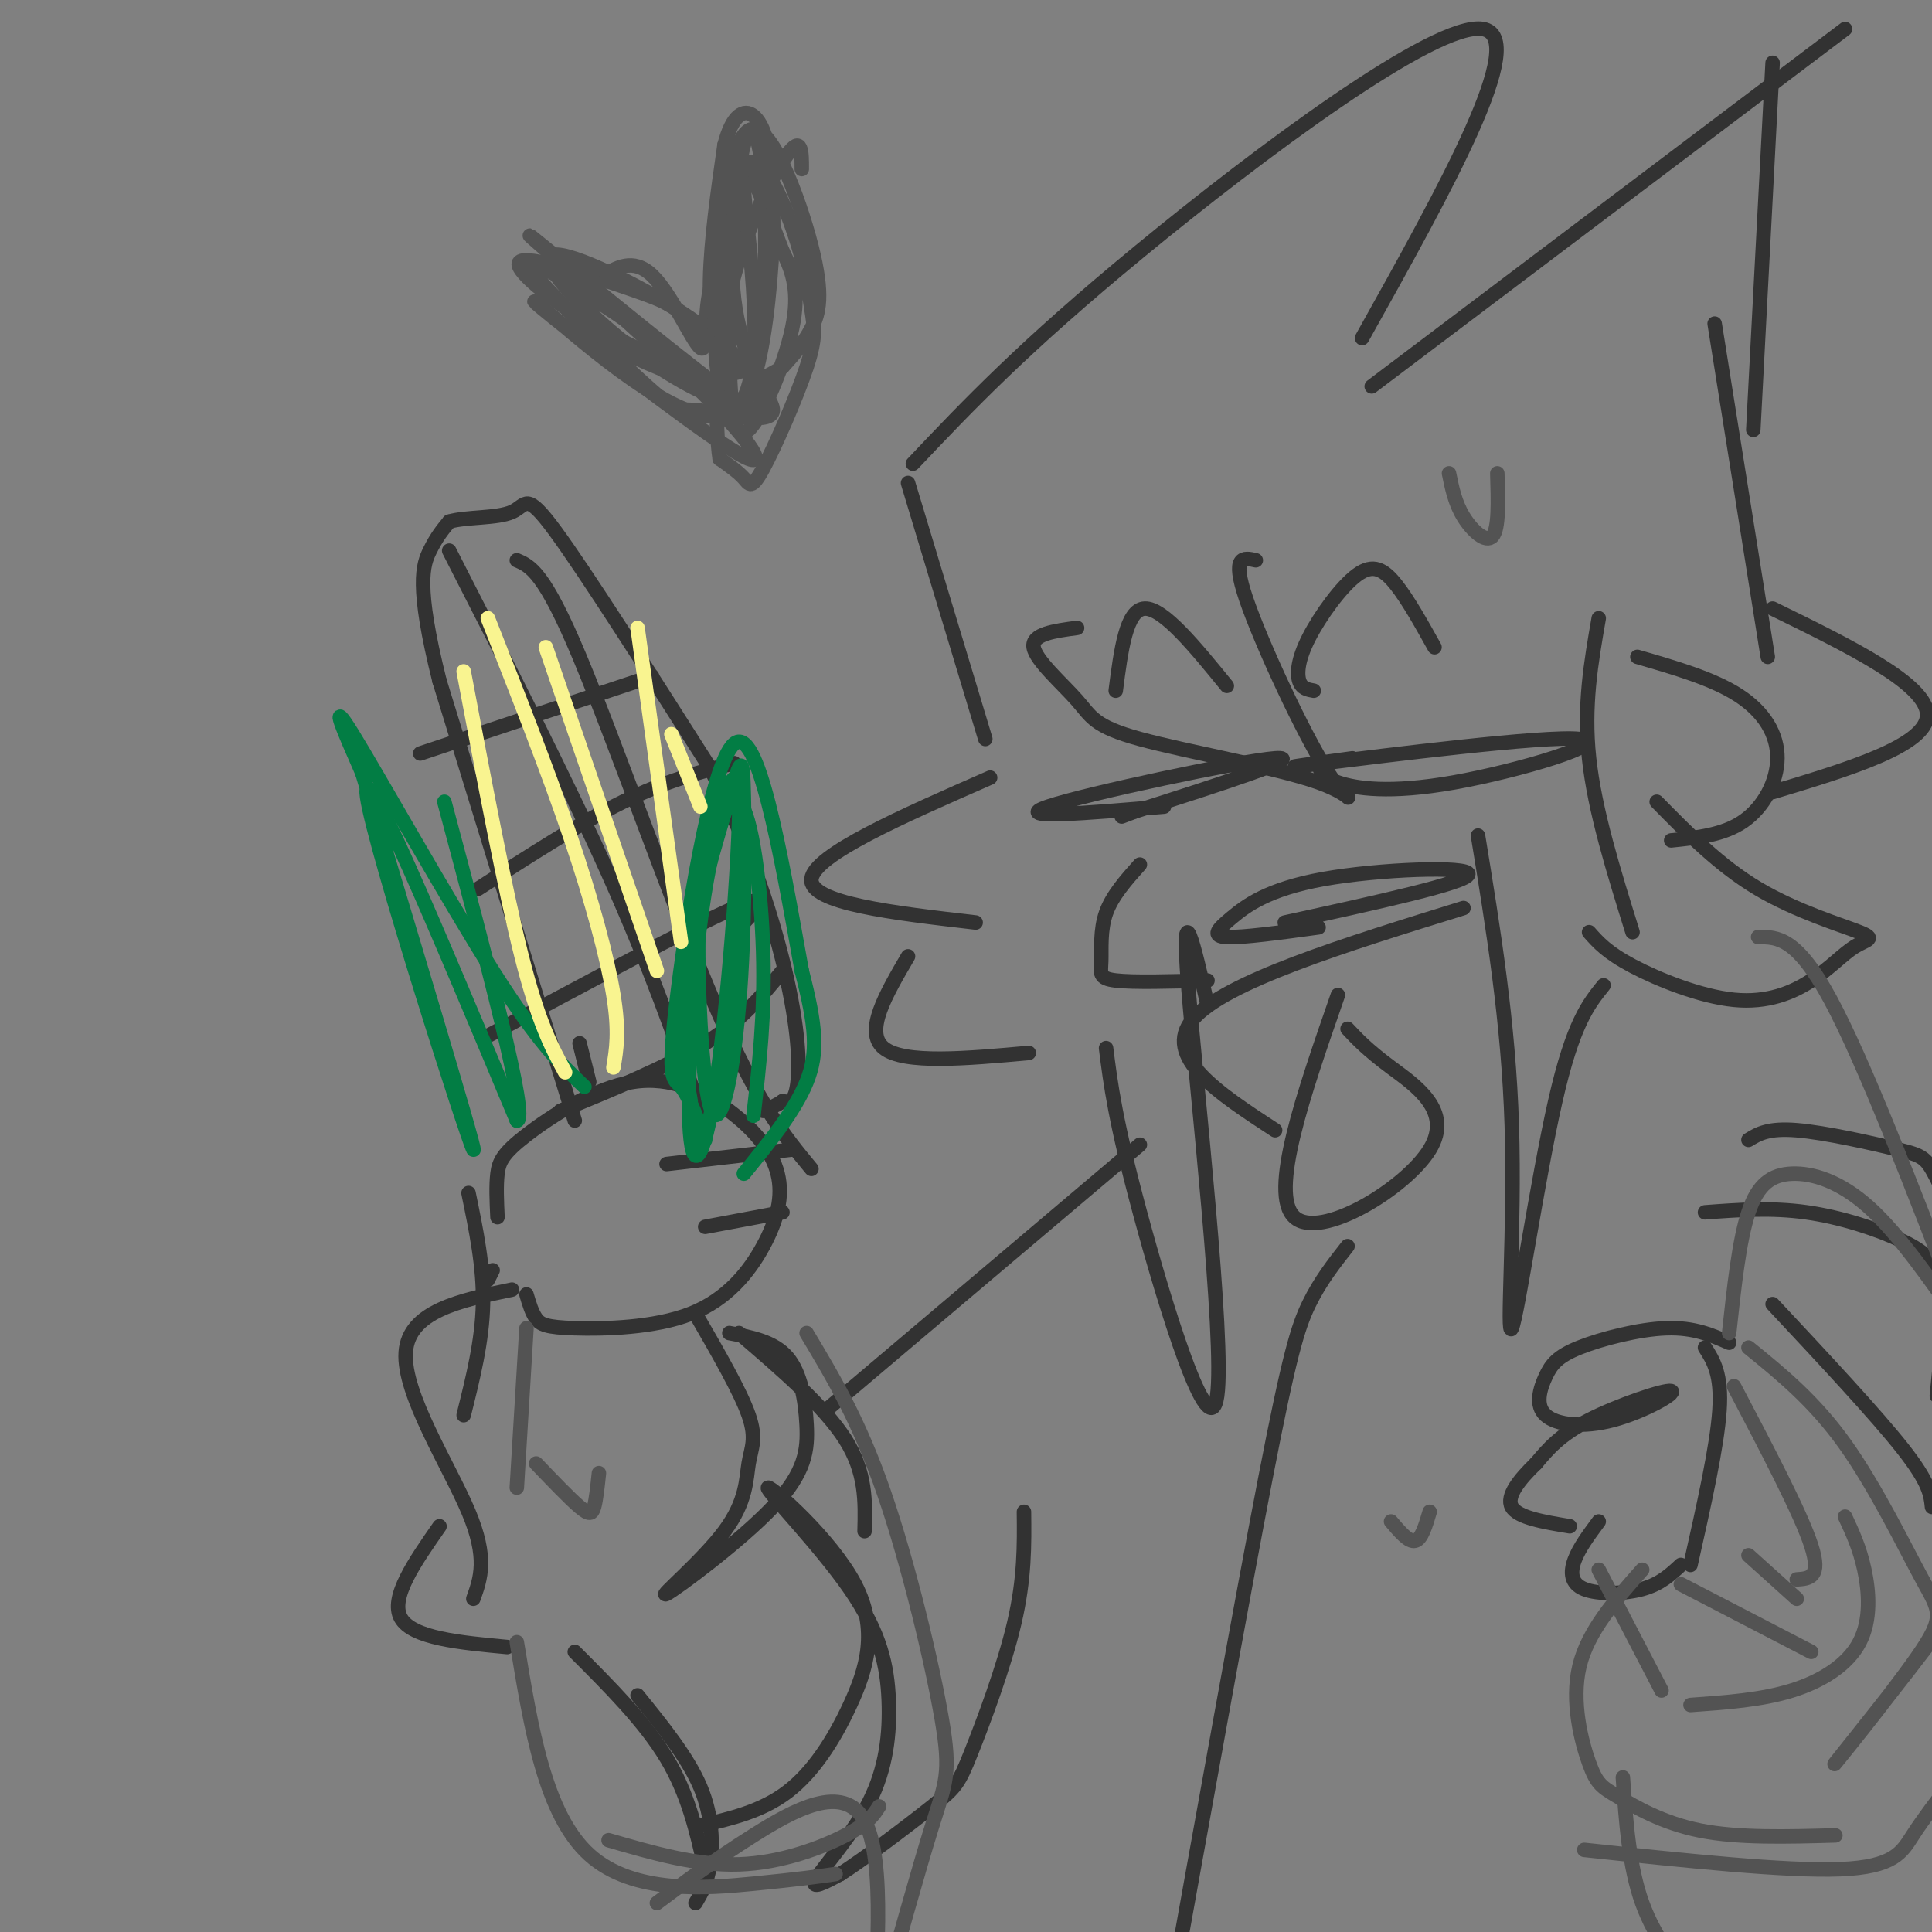 <svg viewBox='0 0 400 400' version='1.1' xmlns='http://www.w3.org/2000/svg' xmlns:xlink='http://www.w3.org/1999/xlink'><rect x="0" y="0" width="400" height="400" fill="#808080" stroke="none"/><g fill='none' stroke='#323232' stroke-width='3' stroke-linecap='round' stroke-linejoin='round'><path d='M236,179c-2.869,3.214 -5.738,6.429 -7,10c-1.262,3.571 -0.917,7.500 -1,10c-0.083,2.500 -0.595,3.571 3,4c3.595,0.429 11.298,0.214 19,0'/><path d='M241,167c-16.000,1.356 -32.000,2.711 -24,0c8.000,-2.711 40.000,-9.489 47,-10c7.000,-0.511 -11.000,5.244 -29,11'/><path d='M235,168c-4.833,1.833 -2.417,0.917 0,0'/><path d='M280,157c-9.140,1.255 -18.281,2.510 -6,1c12.281,-1.510 45.982,-5.786 53,-5c7.018,0.786 -12.649,6.635 -26,9c-13.351,2.365 -20.386,1.247 -24,0c-3.614,-1.247 -3.807,-2.624 -4,-4'/><path d='M273,192c-7.868,1.080 -15.735,2.159 -19,2c-3.265,-0.159 -1.927,-1.558 1,-4c2.927,-2.442 7.442,-5.927 19,-8c11.558,-2.073 30.159,-2.735 30,-1c-0.159,1.735 -19.080,5.868 -38,10'/><path d='M272,143c-1.242,-0.215 -2.485,-0.431 -3,-2c-0.515,-1.569 -0.303,-4.493 2,-9c2.303,-4.507 6.697,-10.598 10,-13c3.303,-2.402 5.515,-1.115 8,2c2.485,3.115 5.242,8.057 8,13'/><path d='M254,142c-6.583,-8.083 -13.167,-16.167 -17,-16c-3.833,0.167 -4.917,8.583 -6,17'/><path d='M260,116c-2.553,-0.573 -5.105,-1.147 -2,8c3.105,9.147 11.868,28.014 17,36c5.132,7.986 6.635,5.090 -2,2c-8.635,-3.090 -27.407,-6.375 -37,-9c-9.593,-2.625 -10.006,-4.591 -13,-8c-2.994,-3.409 -8.570,-8.260 -9,-11c-0.430,-2.740 4.285,-3.370 9,-4'/><path d='M250,208c-2.804,-12.232 -5.607,-24.464 -4,-4c1.607,20.464 7.625,73.625 6,85c-1.625,11.375 -10.893,-19.036 -16,-38c-5.107,-18.964 -6.054,-26.482 -7,-34'/><path d='M306,173c3.167,19.351 6.333,38.702 7,60c0.667,21.298 -1.167,44.542 0,42c1.167,-2.542 5.333,-30.869 9,-47c3.667,-16.131 6.833,-20.065 10,-24'/><path d='M329,193c1.850,2.098 3.700,4.196 9,7c5.300,2.804 14.052,6.315 21,7c6.948,0.685 12.094,-1.454 16,-4c3.906,-2.546 6.573,-5.497 9,-7c2.427,-1.503 4.615,-1.559 1,-3c-3.615,-1.441 -13.033,-4.269 -21,-9c-7.967,-4.731 -14.484,-11.366 -21,-18'/><path d='M338,193c-3.917,-12.583 -7.833,-25.167 -9,-36c-1.167,-10.833 0.417,-19.917 2,-29'/><path d='M339,136c7.851,2.274 15.702,4.548 21,8c5.298,3.452 8.042,8.083 8,13c-0.042,4.917 -2.869,10.119 -7,13c-4.131,2.881 -9.565,3.440 -15,4'/><path d='M284,80c0.000,0.000 98.000,-74.000 98,-74'/><path d='M367,13c0.000,0.000 -4.000,76.000 -4,76'/><path d='M282,70c17.400,-31.156 34.800,-62.311 25,-64c-9.800,-1.689 -46.800,26.089 -71,46c-24.200,19.911 -35.600,31.956 -47,44'/><path d='M355,67c0.000,0.000 11.000,69.000 11,69'/><path d='M188,100c0.000,0.000 16.000,53.000 16,53'/><path d='M205,161c-18.250,8.000 -36.500,16.000 -37,21c-0.500,5.000 16.750,7.000 34,9'/><path d='M367,126c16.000,7.833 32.000,15.667 32,22c0.000,6.333 -16.000,11.167 -32,16'/><path d='M188,198c-4.583,7.833 -9.167,15.667 -5,19c4.167,3.333 17.083,2.167 30,1'/><path d='M103,252c-0.152,-3.259 -0.305,-6.518 0,-9c0.305,-2.482 1.067,-4.188 6,-8c4.933,-3.812 14.037,-9.729 22,-11c7.963,-1.271 14.784,2.105 20,6c5.216,3.895 8.828,8.308 10,13c1.172,4.692 -0.095,9.663 -3,15c-2.905,5.337 -7.449,11.039 -15,14c-7.551,2.961 -18.110,3.182 -24,3c-5.890,-0.182 -7.111,-0.766 -8,-2c-0.889,-1.234 -1.444,-3.117 -2,-5'/><path d='M138,241c0.000,0.000 26.000,-3.000 26,-3'/><path d='M146,254c0.000,0.000 16.000,-3.000 16,-3'/><path d='M97,247c1.583,7.667 3.167,15.333 3,23c-0.167,7.667 -2.083,15.333 -4,23'/><path d='M102,263c0.000,0.000 -1.000,2.000 -1,2'/><path d='M106,267c-10.711,2.222 -21.422,4.444 -22,13c-0.578,8.556 8.978,23.444 13,33c4.022,9.556 2.511,13.778 1,18'/><path d='M91,316c-5.167,7.417 -10.333,14.833 -8,19c2.333,4.167 12.167,5.083 22,6'/><path d='M144,272c4.639,8.031 9.277,16.062 11,21c1.723,4.938 0.530,6.783 0,10c-0.530,3.217 -0.397,7.806 -5,14c-4.603,6.194 -13.943,13.994 -12,13c1.943,-0.994 15.170,-10.782 22,-18c6.830,-7.218 7.262,-11.866 7,-17c-0.262,-5.134 -1.218,-10.752 -4,-14c-2.782,-3.248 -7.391,-4.124 -12,-5'/><path d='M153,276c8.833,7.583 17.667,15.167 22,22c4.333,6.833 4.167,12.917 4,19'/><path d='M303,188c-24.750,7.667 -49.500,15.333 -56,23c-6.500,7.667 5.250,15.333 17,23'/><path d='M277,206c-7.155,20.565 -14.310,41.131 -9,46c5.310,4.869 23.083,-5.958 28,-14c4.917,-8.042 -3.024,-13.298 -8,-17c-4.976,-3.702 -6.988,-5.851 -9,-8'/><path d='M236,237c0.000,0.000 -65.000,55.000 -65,55'/><path d='M358,278c-3.647,-1.598 -7.294,-3.195 -13,-3c-5.706,0.195 -13.470,2.183 -18,4c-4.530,1.817 -5.826,3.462 -7,6c-1.174,2.538 -2.226,5.967 0,8c2.226,2.033 7.731,2.669 14,1c6.269,-1.669 13.303,-5.642 12,-6c-1.303,-0.358 -10.944,2.898 -17,6c-6.056,3.102 -8.528,6.051 -11,9'/><path d='M318,303c-3.356,3.222 -6.244,6.778 -5,9c1.244,2.222 6.622,3.111 12,4'/><path d='M331,315c-2.030,2.732 -4.060,5.464 -5,8c-0.940,2.536 -0.792,4.875 2,6c2.792,1.125 8.226,1.036 12,0c3.774,-1.036 5.887,-3.018 8,-5'/><path d='M353,279c1.750,2.750 3.500,5.500 3,13c-0.500,7.500 -3.250,19.750 -6,32'/><path d='M367,270c10.750,11.500 21.500,23.000 27,30c5.500,7.000 5.750,9.500 6,12'/><path d='M353,251c6.857,-0.512 13.714,-1.024 21,0c7.286,1.024 15.000,3.583 20,6c5.000,2.417 7.286,4.690 8,10c0.714,5.310 -0.143,13.655 -1,22'/><path d='M362,236c2.030,-1.244 4.060,-2.488 10,-2c5.940,0.488 15.792,2.708 21,4c5.208,1.292 5.774,1.655 8,6c2.226,4.345 6.113,12.673 10,21'/><path d='M119,342c7.250,7.250 14.500,14.500 19,22c4.500,7.500 6.250,15.250 8,23'/><path d='M132,351c5.200,6.422 10.400,12.844 13,19c2.600,6.156 2.600,12.044 2,16c-0.600,3.956 -1.800,5.978 -3,8'/><path d='M145,378c6.344,-1.481 12.689,-2.962 18,-7c5.311,-4.038 9.589,-10.632 13,-18c3.411,-7.368 5.954,-15.510 1,-25c-4.954,-9.490 -17.407,-20.330 -18,-20c-0.593,0.330 10.673,11.829 17,21c6.327,9.171 7.717,16.015 8,23c0.283,6.985 -0.539,14.111 -4,21c-3.461,6.889 -9.560,13.540 -11,16c-1.440,2.460 1.780,0.730 5,-1'/><path d='M174,388c4.729,-3.016 14.051,-10.056 19,-14c4.949,-3.944 5.525,-4.793 8,-11c2.475,-6.207 6.850,-17.774 9,-27c2.150,-9.226 2.075,-16.113 2,-23'/><path d='M279,258c-2.844,3.622 -5.689,7.244 -8,12c-2.311,4.756 -4.089,10.644 -9,36c-4.911,25.356 -12.956,70.178 -21,115'/><path d='M122,224c0.000,0.000 -2.000,-8.000 -2,-8'/><path d='M119,232c0.000,0.000 -28.000,-91.000 -28,-91'/><path d='M91,141c-4.978,-19.889 -3.422,-24.111 -2,-27c1.422,-2.889 2.711,-4.444 4,-6'/><path d='M93,108c3.405,-1.036 9.917,-0.625 13,-2c3.083,-1.375 2.738,-4.536 9,4c6.262,8.536 19.131,28.768 32,49'/><path d='M147,159c8.417,16.262 13.458,32.417 16,44c2.542,11.583 2.583,18.595 2,22c-0.583,3.405 -1.792,3.202 -3,3'/><path d='M162,228c-1.167,0.833 -2.583,1.417 -4,2'/><path d='M87,156c0.000,0.000 48.000,-16.000 48,-16'/><path d='M99,184c10.583,-6.833 21.167,-13.667 30,-18c8.833,-4.333 15.917,-6.167 23,-8'/><path d='M100,215c21.583,-11.583 43.167,-23.167 52,-27c8.833,-3.833 4.917,0.083 1,4'/><path d='M116,230c11.167,-4.583 22.333,-9.167 30,-14c7.667,-4.833 11.833,-9.917 16,-15'/><path d='M93,114c12.167,23.833 24.333,47.667 33,67c8.667,19.333 13.833,34.167 19,49'/><path d='M107,116c2.822,1.200 5.644,2.400 13,20c7.356,17.600 19.244,51.600 28,72c8.756,20.400 14.378,27.200 20,34'/></g>
<g fill='none' stroke='#027D44' stroke-width='3' stroke-linecap='round' stroke-linejoin='round'><path d='M146,236c-1.726,-4.613 -3.452,-9.226 -5,-11c-1.548,-1.774 -2.917,-0.708 -1,-17c1.917,-16.292 7.119,-49.940 12,-54c4.881,-4.060 9.440,21.470 14,47'/><path d='M166,201c2.978,11.578 3.422,17.022 1,23c-2.422,5.978 -7.711,12.489 -13,19'/><path d='M143,228c-1.354,-7.614 -2.707,-15.228 -1,-27c1.707,-11.772 6.476,-27.701 9,-36c2.524,-8.299 2.803,-8.967 3,0c0.197,8.967 0.310,27.568 -1,43c-1.310,15.432 -4.045,27.693 -6,21c-1.955,-6.693 -3.130,-32.341 -2,-47c1.130,-14.659 4.565,-18.330 8,-22'/><path d='M153,160c0.700,8.333 -1.551,40.165 -4,59c-2.449,18.835 -5.095,24.671 -6,17c-0.905,-7.671 -0.067,-28.850 2,-45c2.067,-16.150 5.364,-27.271 8,-25c2.636,2.271 4.610,17.935 5,31c0.390,13.065 -0.805,23.533 -2,34'/><path d='M121,225c-4.756,-4.511 -9.511,-9.022 -19,-24c-9.489,-14.978 -23.711,-40.422 -29,-49c-5.289,-8.578 -1.644,-0.289 2,8'/><path d='M75,160c7.190,24.024 24.167,80.083 23,78c-1.167,-2.083 -20.476,-62.310 -22,-73c-1.524,-10.690 14.738,28.155 31,67'/><path d='M107,232c2.667,0.167 -6.167,-32.917 -15,-66'/></g>
<g fill='none' stroke='#F9F490' stroke-width='3' stroke-linecap='round' stroke-linejoin='round'><path d='M96,139c4.250,22.583 8.500,45.167 12,59c3.500,13.833 6.250,18.917 9,24'/><path d='M101,128c6.178,15.667 12.356,31.333 17,45c4.644,13.667 7.756,25.333 9,33c1.244,7.667 0.622,11.333 0,15'/><path d='M113,134c0.000,0.000 23.000,67.000 23,67'/><path d='M132,130c0.000,0.000 9.000,65.000 9,65'/><path d='M139,152c0.000,0.000 6.000,15.000 6,15'/></g>
<g fill='none' stroke='#535353' stroke-width='3' stroke-linecap='round' stroke-linejoin='round'><path d='M141,78c-6.248,-2.446 -12.495,-4.891 -16,-8c-3.505,-3.109 -4.266,-6.881 -4,-9c0.266,-2.119 1.560,-2.584 4,-4c2.440,-1.416 6.025,-3.782 10,0c3.975,3.782 8.339,13.710 10,15c1.661,1.290 0.617,-6.060 2,-12c1.383,-5.940 5.191,-10.470 9,-15'/><path d='M156,45c1.976,-2.571 2.417,-1.500 3,-1c0.583,0.500 1.310,0.429 1,5c-0.310,4.571 -1.655,13.786 -3,23'/><path d='M300,98c0.622,3.067 1.244,6.133 3,9c1.756,2.867 4.644,5.533 6,4c1.356,-1.533 1.178,-7.267 1,-13'/><path d='M288,315c1.833,2.167 3.667,4.333 5,4c1.333,-0.333 2.167,-3.167 3,-6'/><path d='M111,303c3.489,3.644 6.978,7.289 9,9c2.022,1.711 2.578,1.489 3,0c0.422,-1.489 0.711,-4.244 1,-7'/><path d='M136,74c-5.314,-2.404 -10.629,-4.808 -17,-9c-6.371,-4.192 -13.799,-10.173 -11,-11c2.799,-0.827 15.825,3.501 23,6c7.175,2.499 8.499,3.170 14,8c5.501,4.830 15.178,13.819 15,17c-0.178,3.181 -10.213,0.554 -15,0c-4.787,-0.554 -4.327,0.966 -11,-5c-6.673,-5.966 -20.478,-19.419 -24,-24c-3.522,-4.581 3.239,-0.291 10,4'/><path d='M120,60c8.757,5.501 25.650,17.253 29,21c3.350,3.747 -6.844,-0.511 -17,-8c-10.156,-7.489 -20.273,-18.209 -18,-20c2.273,-1.791 16.935,5.345 26,11c9.065,5.655 12.532,9.827 16,14'/><path d='M156,78c1.510,0.470 -2.714,-5.354 -4,-16c-1.286,-10.646 0.368,-26.114 2,-32c1.632,-5.886 3.244,-2.190 4,7c0.756,9.190 0.656,23.876 -1,32c-1.656,8.124 -4.869,9.687 -7,7c-2.131,-2.687 -3.180,-9.625 -3,-18c0.180,-8.375 1.590,-18.188 3,-28'/><path d='M150,30c1.568,-6.172 3.989,-7.602 6,-6c2.011,1.602 3.614,6.236 4,15c0.386,8.764 -0.445,21.659 -2,31c-1.555,9.341 -3.835,15.129 -6,15c-2.165,-0.129 -4.216,-6.176 -4,-20c0.216,-13.824 2.697,-35.427 7,-38c4.303,-2.573 10.428,13.884 13,24c2.572,10.116 1.592,13.890 0,17c-1.592,3.110 -3.796,5.555 -6,8'/><path d='M162,76c-2.392,1.760 -5.371,2.159 -5,5c0.371,2.841 4.091,8.123 -7,0c-11.091,-8.123 -36.993,-29.652 -40,-32c-3.007,-2.348 16.883,14.483 30,27c13.117,12.517 19.462,20.719 15,19c-4.462,-1.719 -19.731,-13.360 -35,-25'/><path d='M120,70c-8.783,-6.700 -13.241,-10.951 -5,-4c8.241,6.951 29.180,25.102 37,19c7.820,-6.102 2.520,-36.458 2,-46c-0.520,-9.542 3.740,1.729 8,13'/><path d='M162,52c2.169,4.275 3.592,8.463 2,16c-1.592,7.537 -6.200,18.422 -9,21c-2.800,2.578 -3.793,-3.152 -4,-16c-0.207,-12.848 0.373,-32.813 3,-38c2.627,-5.187 7.303,4.406 10,12c2.697,7.594 3.416,13.190 4,17c0.584,3.810 1.033,5.836 -1,12c-2.033,6.164 -6.547,16.467 -9,21c-2.453,4.533 -2.844,3.295 -4,2c-1.156,-1.295 -3.078,-2.648 -5,-4'/><path d='M149,95c-1.000,-6.548 -1.000,-20.917 2,-34c3.000,-13.083 9.000,-24.881 12,-29c3.000,-4.119 3.000,-0.560 3,3'/><path d='M340,325c-5.630,6.346 -11.260,12.692 -13,20c-1.740,7.308 0.410,15.577 2,20c1.590,4.423 2.620,4.998 6,7c3.380,2.002 9.108,5.429 17,7c7.892,1.571 17.946,1.285 28,1'/><path d='M362,279c6.803,5.521 13.607,11.042 20,20c6.393,8.958 12.377,21.352 16,28c3.623,6.648 4.886,7.548 -1,16c-5.886,8.452 -18.920,24.455 -17,22c1.920,-2.455 18.793,-23.369 27,-35c8.207,-11.631 7.748,-13.977 8,-17c0.252,-3.023 1.215,-6.721 0,-11c-1.215,-4.279 -4.607,-9.140 -8,-14'/><path d='M358,276c1.036,-9.595 2.071,-19.190 4,-25c1.929,-5.810 4.750,-7.833 9,-8c4.250,-0.167 9.929,1.524 16,7c6.071,5.476 12.536,14.738 19,24'/><path d='M364,194c4.000,0.000 8.000,0.000 15,13c7.000,13.000 17.000,39.000 27,65'/><path d='M107,340c2.933,17.867 5.867,35.733 15,44c9.133,8.267 24.467,6.933 34,6c9.533,-0.933 13.267,-1.467 17,-2'/><path d='M126,381c9.111,2.644 18.222,5.289 27,5c8.778,-0.289 17.222,-3.511 22,-6c4.778,-2.489 5.889,-4.244 7,-6'/><path d='M136,394c5.911,-4.422 11.822,-8.844 20,-14c8.178,-5.156 18.622,-11.044 23,-3c4.378,8.044 2.689,30.022 1,52'/><path d='M167,276c5.417,9.036 10.833,18.071 16,33c5.167,14.929 10.083,35.750 12,47c1.917,11.250 0.833,12.929 -2,22c-2.833,9.071 -7.417,25.536 -12,42'/><path d='M336,368c0.637,9.226 1.274,18.452 4,26c2.726,7.548 7.542,13.417 11,17c3.458,3.583 5.560,4.881 10,3c4.440,-1.881 11.220,-6.940 18,-12'/><path d='M328,383c20.889,2.222 41.778,4.444 53,4c11.222,-0.444 12.778,-3.556 15,-7c2.222,-3.444 5.111,-7.222 8,-11'/><path d='M359,287c6.917,13.167 13.833,26.333 16,33c2.167,6.667 -0.417,6.833 -3,7'/><path d='M348,328c0.000,0.000 27.000,14.000 27,14'/><path d='M362,322c0.000,0.000 10.000,9.000 10,9'/><path d='M382,314c1.512,3.232 3.024,6.464 4,11c0.976,4.536 1.417,10.375 -1,15c-2.417,4.625 -7.690,8.036 -14,10c-6.310,1.964 -13.655,2.482 -21,3'/><path d='M331,325c0.000,0.000 13.000,25.000 13,25'/><path d='M109,275c0.000,0.000 -2.000,33.000 -2,33'/></g>
</svg>